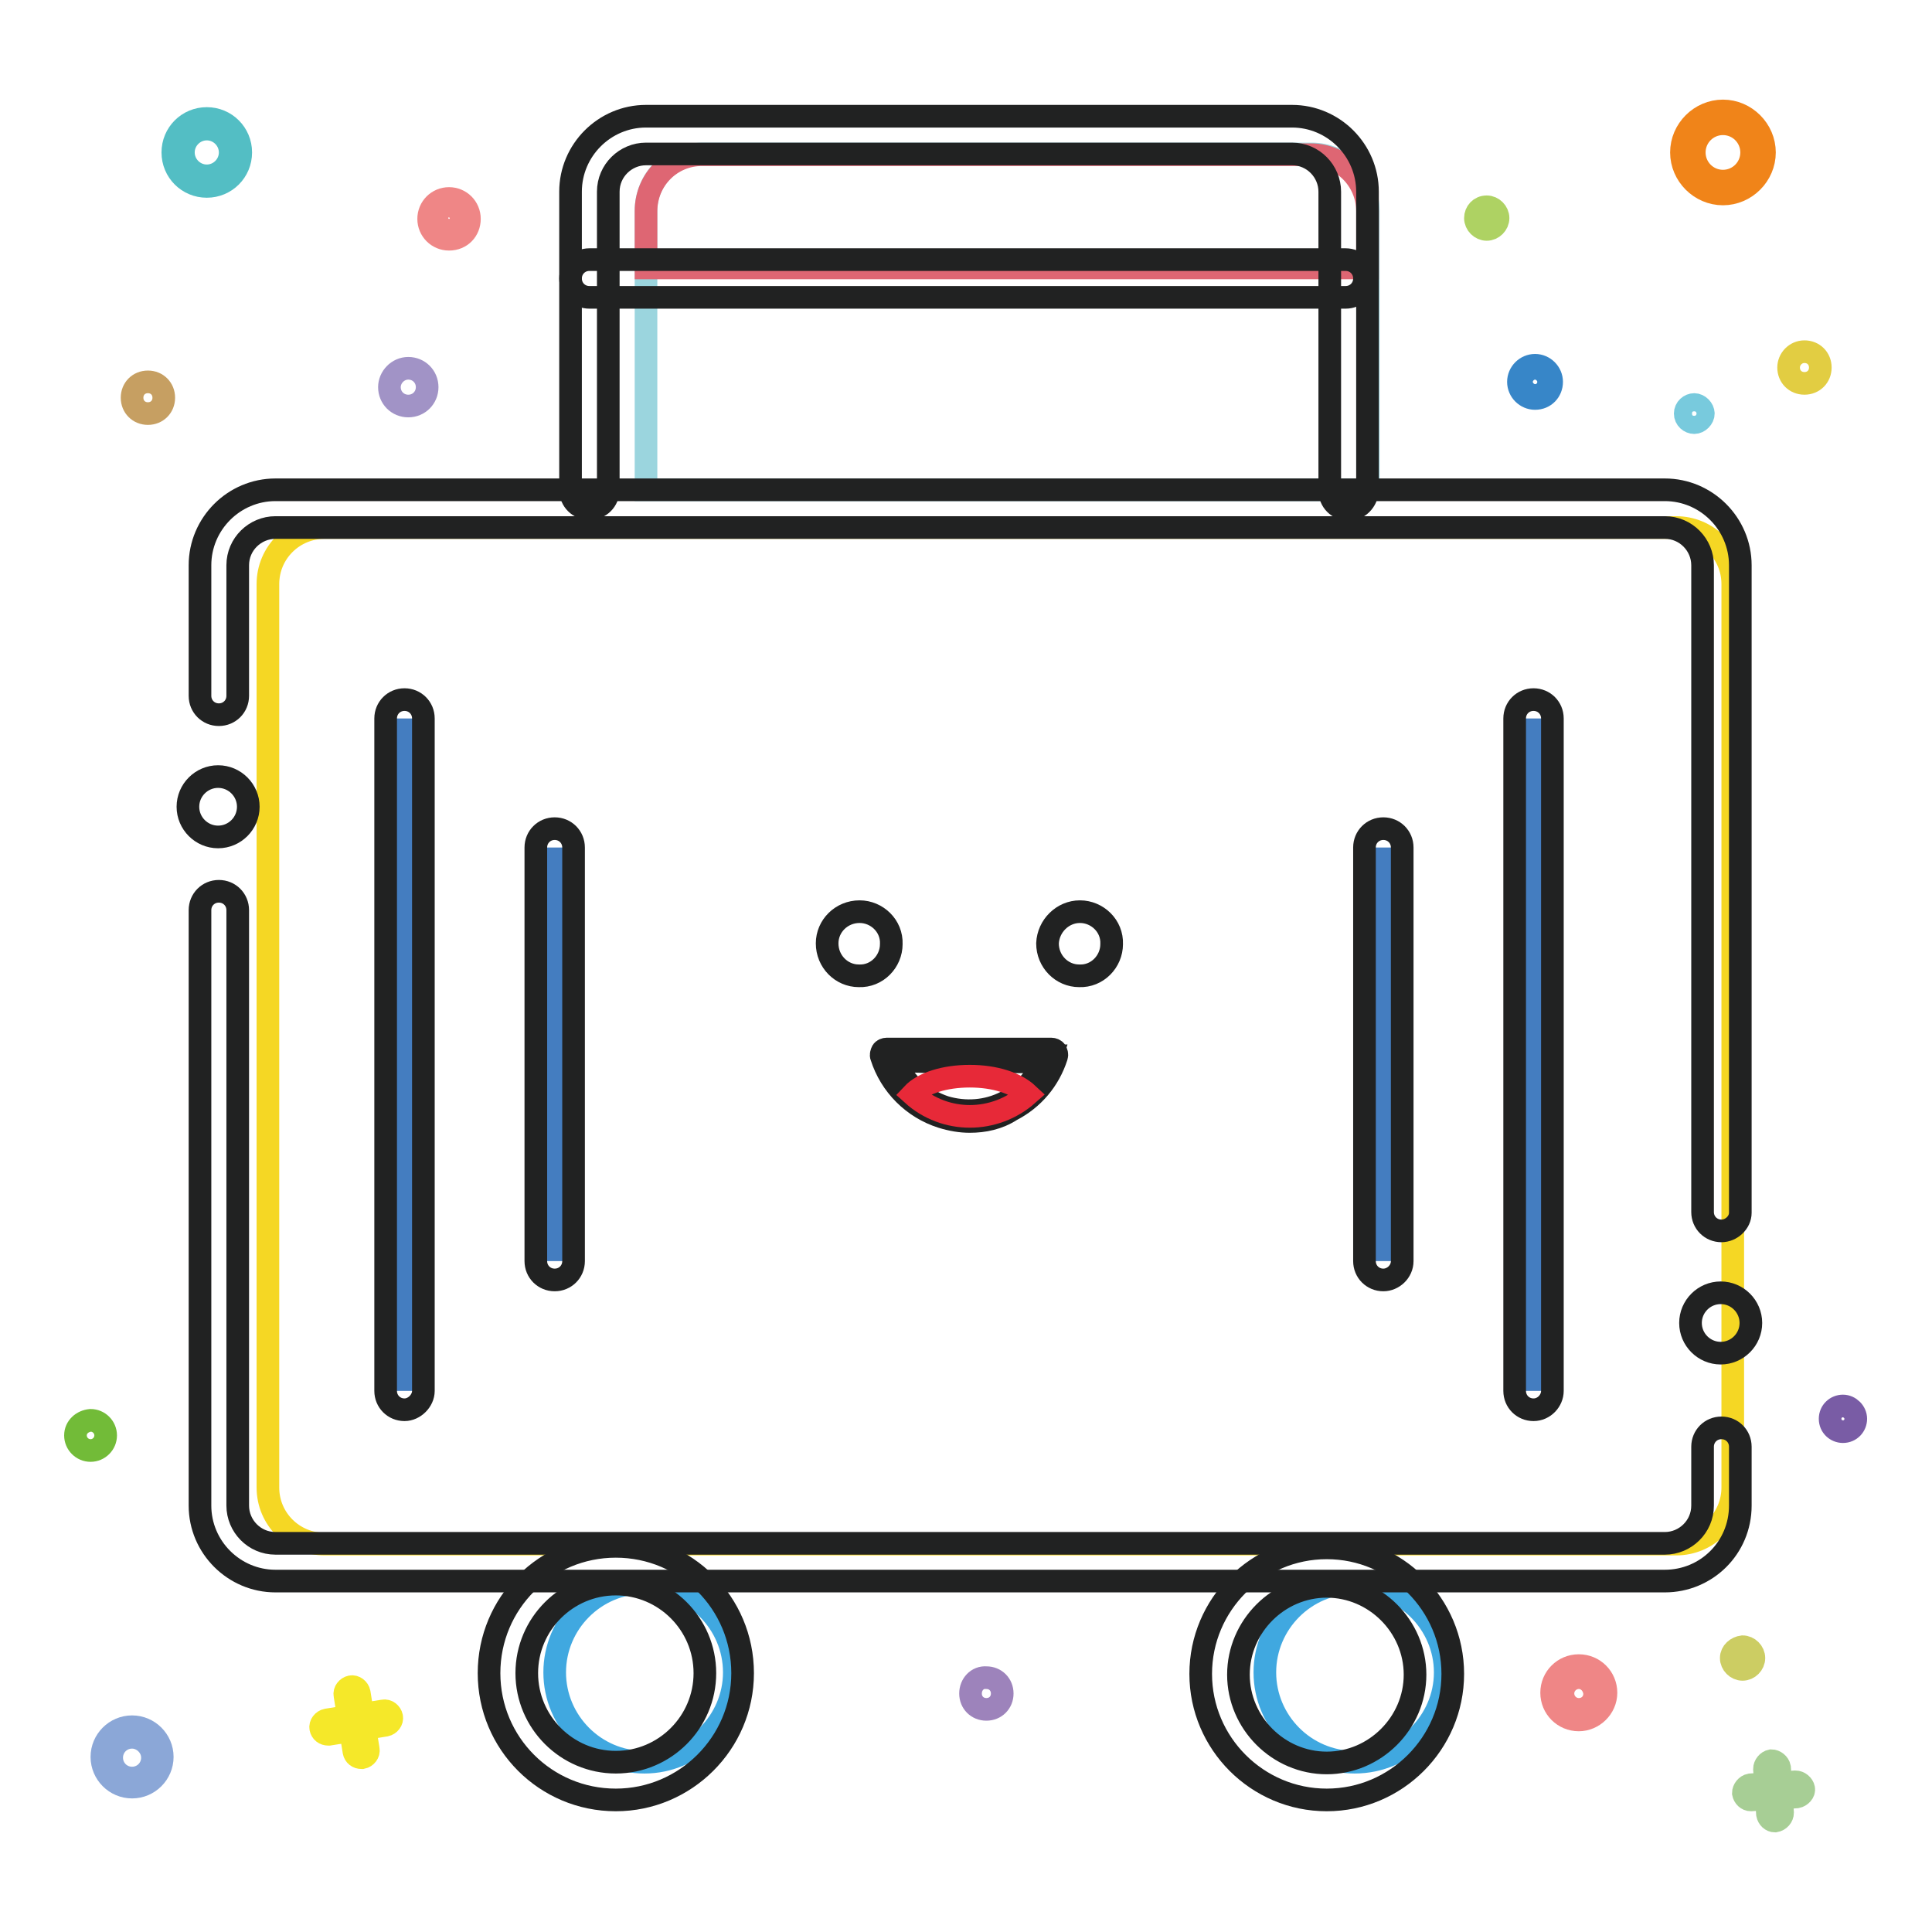 <?xml version="1.0" encoding="utf-8"?>
<!-- Svg Vector Icons : http://www.onlinewebfonts.com/icon -->
<!DOCTYPE svg PUBLIC "-//W3C//DTD SVG 1.1//EN" "http://www.w3.org/Graphics/SVG/1.1/DTD/svg11.dtd">
<svg version="1.1" xmlns="http://www.w3.org/2000/svg" xmlns:xlink="http://www.w3.org/1999/xlink" x="0px" y="0px" viewBox="0 0 256 256" enable-background="new 0 0 256 256" xml:space="preserve">
<g> <path stroke-width="3" fill-opacity="0" stroke="#a7ce95"  d="M235.2,241.3c-0.5,0-0.9-0.4-1-0.9l-0.4-6c0-0.5,0.4-1,0.9-1.1c0.5,0,1,0.4,1.1,0.9l0.4,6 C236.2,240.7,235.8,241.2,235.2,241.3L235.2,241.3z"/> <path stroke-width="3" fill-opacity="0" stroke="#a7ce95"  d="M232,238.5c-0.5,0-0.9-0.4-1-0.9c0-0.5,0.4-1,0.9-1.1l6-0.4c0.5,0,1,0.4,1.1,0.9c0.1,0.5-0.4,1-0.9,1.1 L232,238.5L232,238.5z"/> <path stroke-width="3" fill-opacity="0" stroke="#f5e829"  d="M43.5,229.8c-0.5,0-0.9-0.3-1-0.8c-0.1-0.5,0.3-1,0.8-1.1l7.5-1.2c0.5-0.1,1,0.3,1.1,0.8 c0.1,0.5-0.3,1-0.8,1.1l-7.5,1.2C43.6,229.8,43.6,229.8,43.5,229.8z"/> <path stroke-width="3" fill-opacity="0" stroke="#f5e829"  d="M47.9,232.9c-0.5,0-0.9-0.3-1-0.8l-1.2-7.5c-0.1-0.5,0.3-1,0.8-1.1c0.5-0.1,1,0.3,1.1,0.8l1.2,7.5 c0.1,0.5-0.3,1-0.8,1.1C48,232.9,47.9,232.9,47.9,232.9z"/> <path stroke-width="3" fill-opacity="0" stroke="#ef8686"  d="M59.5,31.7c-1.5,0-2.7-1.2-2.7-2.7s1.2-2.7,2.7-2.7s2.7,1.2,2.7,2.7S61.1,31.7,59.5,31.7z M59.5,27.3 c-0.9,0-1.6,0.7-1.6,1.6c0,0.9,0.7,1.6,1.6,1.6c0.9,0,1.6-0.7,1.6-1.6C61.1,28.1,60.4,27.3,59.5,27.3z M209.2,227.9 c-2,0-3.6-1.6-3.6-3.6s1.6-3.6,3.6-3.6c2,0,3.6,1.6,3.6,3.6S211.1,227.9,209.2,227.9z M209.2,222.3c-1.1,0-2.1,0.9-2.1,2.1 c0,1.1,0.9,2.1,2.1,2.1s2.1-0.9,2.1-2.1C211.2,223.2,210.3,222.3,209.2,222.3z"/> <path stroke-width="3" fill-opacity="0" stroke="#8ba7d7"  d="M17.5,236.8c-2.2,0-4-1.8-4-4s1.8-4,4-4s4,1.8,4,4S19.7,236.8,17.5,236.8z M17.5,230.2 c-1.5,0-2.7,1.2-2.7,2.7s1.2,2.7,2.7,2.7s2.7-1.2,2.7-2.7S18.9,230.2,17.5,230.2z"/> <path stroke-width="3" fill-opacity="0" stroke="#f08419"  d="M228.3,25.7c-3,0-5.5-2.5-5.5-5.5s2.5-5.5,5.5-5.5s5.5,2.5,5.5,5.5S231.3,25.7,228.3,25.7z M228.3,16.4 c-2.1,0-3.8,1.7-3.8,3.8s1.7,3.8,3.8,3.8s3.8-1.7,3.8-3.8S230.4,16.4,228.3,16.4z"/> <path stroke-width="3" fill-opacity="0" stroke="#cccd63"  d="M229.4,219.7c0,0.8,0.7,1.5,1.5,1.5c0.8,0,1.5-0.7,1.5-1.5s-0.7-1.5-1.5-1.5 C230.1,218.3,229.4,218.9,229.4,219.7z"/> <path stroke-width="3" fill-opacity="0" stroke="#9d83bb"  d="M128.6,224.4c0,1.2,0.9,2.1,2.1,2.1c1.2,0,2.1-0.9,2.1-2.1c0-1.2-0.9-2.1-2.1-2.1 C129.5,222.2,128.6,223.2,128.6,224.4z"/> <path stroke-width="3" fill-opacity="0" stroke="#e2cd42"  d="M237,48.7c0,1.2,0.9,2.1,2.1,2.1s2.1-0.9,2.1-2.1s-0.9-2.1-2.1-2.1S237,47.6,237,48.7z"/> <path stroke-width="3" fill-opacity="0" stroke="#a193c6"  d="M51.6,51.3c0,1.4,1.1,2.5,2.5,2.5s2.5-1.1,2.5-2.5s-1.1-2.5-2.5-2.5S51.6,50,51.6,51.3z"/> <path stroke-width="3" fill-opacity="0" stroke="#c69f62"  d="M17.5,52.7c0,1.2,0.9,2.1,2.1,2.1s2.1-0.9,2.1-2.1c0-1.2-0.9-2.1-2.1-2.1S17.5,51.5,17.5,52.7z"/> <path stroke-width="3" fill-opacity="0" stroke="#795ca5"  d="M242.5,188c0,1,0.8,1.7,1.7,1.7c1,0,1.7-0.8,1.7-1.7s-0.8-1.7-1.7-1.7C243.3,186.3,242.5,187,242.5,188z"/> <path stroke-width="3" fill-opacity="0" stroke="#aed263"  d="M195.5,28.9c0,0.8,0.7,1.5,1.5,1.5c0.8,0,1.5-0.7,1.5-1.5s-0.7-1.5-1.5-1.5 C196.1,27.4,195.5,28.1,195.5,28.9z"/> <path stroke-width="3" fill-opacity="0" stroke="#3786c8"  d="M203.4,52.8c-1.2,0-2.2-1-2.2-2.2s1-2.2,2.2-2.2c1.2,0,2.2,1,2.2,2.2S204.7,52.8,203.4,52.8z M203.4,49.4 c-0.6,0-1.2,0.5-1.2,1.2s0.5,1.2,1.2,1.2s1.2-0.5,1.2-1.2S204.1,49.4,203.4,49.4z"/> <path stroke-width="3" fill-opacity="0" stroke="#72bb38"  d="M10,190.2c0,1.1,0.9,2,2,2c1.1,0,2-0.9,2-2s-0.9-2-2-2C10.9,188.3,10,189.1,10,190.2z"/> <path stroke-width="3" fill-opacity="0" stroke="#78cadd"  d="M223.3,54.8c0,0.7,0.6,1.2,1.2,1.2s1.2-0.6,1.2-1.2s-0.6-1.2-1.2-1.2S223.3,54.1,223.3,54.8z"/> <path stroke-width="3" fill-opacity="0" stroke="#53bec4"  d="M27.4,24.7c-2.5,0-4.5-2-4.5-4.5c0-2.5,2-4.5,4.5-4.5c2.5,0,4.5,2,4.5,4.5C31.9,22.7,29.9,24.7,27.4,24.7z  M27.4,17.1c-1.7,0-3.1,1.4-3.1,3.1s1.4,3.1,3.1,3.1s3.1-1.4,3.1-3.1S29.1,17.1,27.4,17.1z"/> <path stroke-width="3" fill-opacity="0" stroke="#f5d724"  d="M43,69.9h179.1c4.1,0,7.5,3.3,7.5,7.5v119.7c0,4.1-3.3,7.5-7.5,7.5H43c-4.1,0-7.5-3.3-7.5-7.5V77.4 C35.5,73.2,38.9,69.9,43,69.9z"/> <path stroke-width="3" fill-opacity="0" stroke="#40a8e0"  d="M85.4,209.7c6.6,0,11.9,5.4,11.9,11.9s-5.4,11.9-11.9,11.9c-6.6,0-11.9-5.4-11.9-11.9 S78.8,209.7,85.4,209.7z M179.5,209.7c6.6,0,12,5.4,12,11.9s-5.4,11.9-12,11.9c-6.6,0-11.9-5.4-11.9-11.9S172.9,209.7,179.5,209.7z "/> <path stroke-width="3" fill-opacity="0" stroke="#9bd5de"  d="M181.1,64.9H85.6v-37c0-4.1,3.3-7.5,7.5-7.5h80.7c4.1,0,7.5,3.3,7.5,7.5V65"/> <path stroke-width="3" fill-opacity="0" stroke="#de6673"  d="M93,20.5h80.7c4.1,0,7.5,3.3,7.5,7.5v7.5H85.6v-7.5C85.6,23.8,88.9,20.5,93,20.5z"/> <path stroke-width="3" fill-opacity="0" stroke="#212222"  d="M220.6,209.5H36.5c-5.5,0-10-4.5-10-10v-78.9c0-1.4,1.1-2.5,2.5-2.5s2.5,1.1,2.5,2.5v78.9c0,2.7,2.2,5,5,5 h184.1c2.7,0,5-2.2,5-5v-7.8c0-1.4,1.1-2.5,2.5-2.5s2.5,1.1,2.5,2.5v7.8C230.6,205.1,226.1,209.5,220.6,209.5z M228.1,163.1 c-1.4,0-2.5-1.1-2.5-2.5V74.9c0-2.7-2.2-5-5-5H36.5c-2.7,0-5,2.2-5,5v17.3c0,1.4-1.1,2.5-2.5,2.5s-2.5-1.1-2.5-2.5V74.9 c0-5.5,4.5-10,10-10h184.1c5.5,0,10,4.5,10,10v85.8C230.6,162,229.4,163.1,228.1,163.1z"/> <path stroke-width="3" fill-opacity="0" stroke="#212222"  d="M24.9,106.9c0,2.2,1.8,4,4,4s4-1.8,4-4c0-2.2-1.8-4-4-4S24.9,104.7,24.9,106.9z"/> <path stroke-width="3" fill-opacity="0" stroke="#212222"  d="M224,175.3c0,2.2,1.8,4,4,4c2.2,0,4-1.8,4-4c0-2.2-1.8-4-4-4C225.8,171.3,224,173.1,224,175.3z"/> <path stroke-width="3" fill-opacity="0" stroke="#212222"  d="M175.8,238.5c-9.2,0-16.7-7.5-16.7-16.7s7.5-16.7,16.7-16.7c9.2,0,16.7,7.5,16.7,16.7 S185,238.5,175.8,238.5z M175.8,210.2c-6.4,0-11.7,5.3-11.7,11.7s5.3,11.7,11.7,11.7s11.7-5.3,11.7-11.7S182.2,210.2,175.8,210.2z  M81.6,238.5c-9.3,0-16.8-7.5-16.8-16.8c0-9.3,7.5-16.8,16.8-16.8s16.8,7.5,16.8,16.8C98.4,231,90.8,238.5,81.6,238.5z M81.6,209.9 c-6.5,0-11.8,5.3-11.8,11.8s5.3,11.8,11.8,11.8s11.8-5.3,11.8-11.8S88.1,209.9,81.6,209.9z M178.7,67.5c-1.4,0-2.5-1.1-2.5-2.5 V25.4c0-2.7-2.2-5-5-5H85.6c-2.7,0-5,2.2-5,5v39.5c0,1.4-1.1,2.5-2.5,2.5s-2.5-1.1-2.5-2.5V25.4c0-5.5,4.5-10,10-10h85.6 c5.5,0,10,4.5,10,10V65C181.1,66.4,180,67.5,178.7,67.5z"/> <path stroke-width="3" fill-opacity="0" stroke="#212222"  d="M178.3,39.4H78.1c-1.4,0-2.5-1.1-2.5-2.5c0-1.4,1.1-2.5,2.5-2.5h100.2c1.4,0,2.5,1.1,2.5,2.5 C180.8,38.3,179.7,39.4,178.3,39.4z"/> <path stroke-width="3" fill-opacity="0" stroke="#447dc0"  d="M53.6,95.2v89.1"/> <path stroke-width="3" fill-opacity="0" stroke="#212222"  d="M53.6,186.8c-1.4,0-2.5-1.1-2.5-2.5V95.2c0-1.4,1.1-2.5,2.5-2.5s2.5,1.1,2.5,2.5v89.1 C56.1,185.6,54.9,186.8,53.6,186.8z"/> <path stroke-width="3" fill-opacity="0" stroke="#447dc0"  d="M73.5,112.3v54.8"/> <path stroke-width="3" fill-opacity="0" stroke="#212222"  d="M73.5,169.6c-1.4,0-2.5-1.1-2.5-2.5v-54.8c0-1.4,1.1-2.5,2.5-2.5s2.5,1.1,2.5,2.5v54.8 C76,168.5,74.9,169.6,73.5,169.6z"/> <path stroke-width="3" fill-opacity="0" stroke="#447dc0"  d="M183.3,112.3v54.8"/> <path stroke-width="3" fill-opacity="0" stroke="#212222"  d="M183.3,169.6c-1.4,0-2.5-1.1-2.5-2.5v-54.8c0-1.4,1.1-2.5,2.5-2.5s2.5,1.1,2.5,2.5v54.8 C185.8,168.5,184.6,169.6,183.3,169.6z"/> <path stroke-width="3" fill-opacity="0" stroke="#447dc0"  d="M203.2,95.2v89.1"/> <path stroke-width="3" fill-opacity="0" stroke="#212222"  d="M203.2,186.8c-1.4,0-2.5-1.1-2.5-2.5V95.2c0-1.4,1.1-2.5,2.5-2.5s2.5,1.1,2.5,2.5v89.1 C205.7,185.6,204.6,186.8,203.2,186.8z"/> <path stroke-width="3" fill-opacity="0" stroke="#212222"  d="M113.9,120.8c2.3,0,4.3,1.9,4.2,4.3c0,2.3-1.9,4.3-4.3,4.2c-2.3,0-4.2-1.9-4.2-4.3 C109.6,122.7,111.5,120.8,113.9,120.8z M143.1,120.8c2.3,0,4.3,1.9,4.2,4.3c0,2.3-1.9,4.3-4.3,4.2c-2.3,0-4.2-1.9-4.2-4.3 C138.9,122.7,140.8,120.8,143.1,120.8z M139.4,139.9c-1.9,6-8.3,9.4-14.3,7.5c-3.6-1.1-6.4-4-7.5-7.5 C119.2,139.8,133.8,139.9,139.4,139.9z"/> <path stroke-width="3" fill-opacity="0" stroke="#212222"  d="M128.5,148.6c-1.2,0-2.4-0.2-3.7-0.6c-3.8-1.2-6.8-4.2-8-8c-0.1-0.2,0-0.5,0.1-0.7c0.1-0.2,0.4-0.3,0.6-0.3 c0.6,0,2.8,0,5.6,0c5.3,0,12.6,0,16.2,0c0.2,0,0.5,0.1,0.6,0.3c0.1,0.2,0.2,0.4,0.1,0.7c-1,3.1-3.1,5.6-6,7.1 C132.3,148.2,130.4,148.6,128.5,148.6L128.5,148.6z M118.6,140.6c1.2,2.9,3.6,5.1,6.6,6.1c2.7,0.8,5.6,0.6,8.1-0.7 c2.2-1.2,3.9-3,4.9-5.3c-3.8,0-10.3,0-15.1,0C121.3,140.6,119.7,140.6,118.6,140.6z"/> <path stroke-width="3" fill-opacity="0" stroke="#e72938"  d="M128.5,142.6c3.3,0,6.1,0.9,7.7,2.4c-4.4,3.9-11,3.9-15.3,0C122.3,143.5,125.2,142.6,128.5,142.6z"/></g>
</svg>
